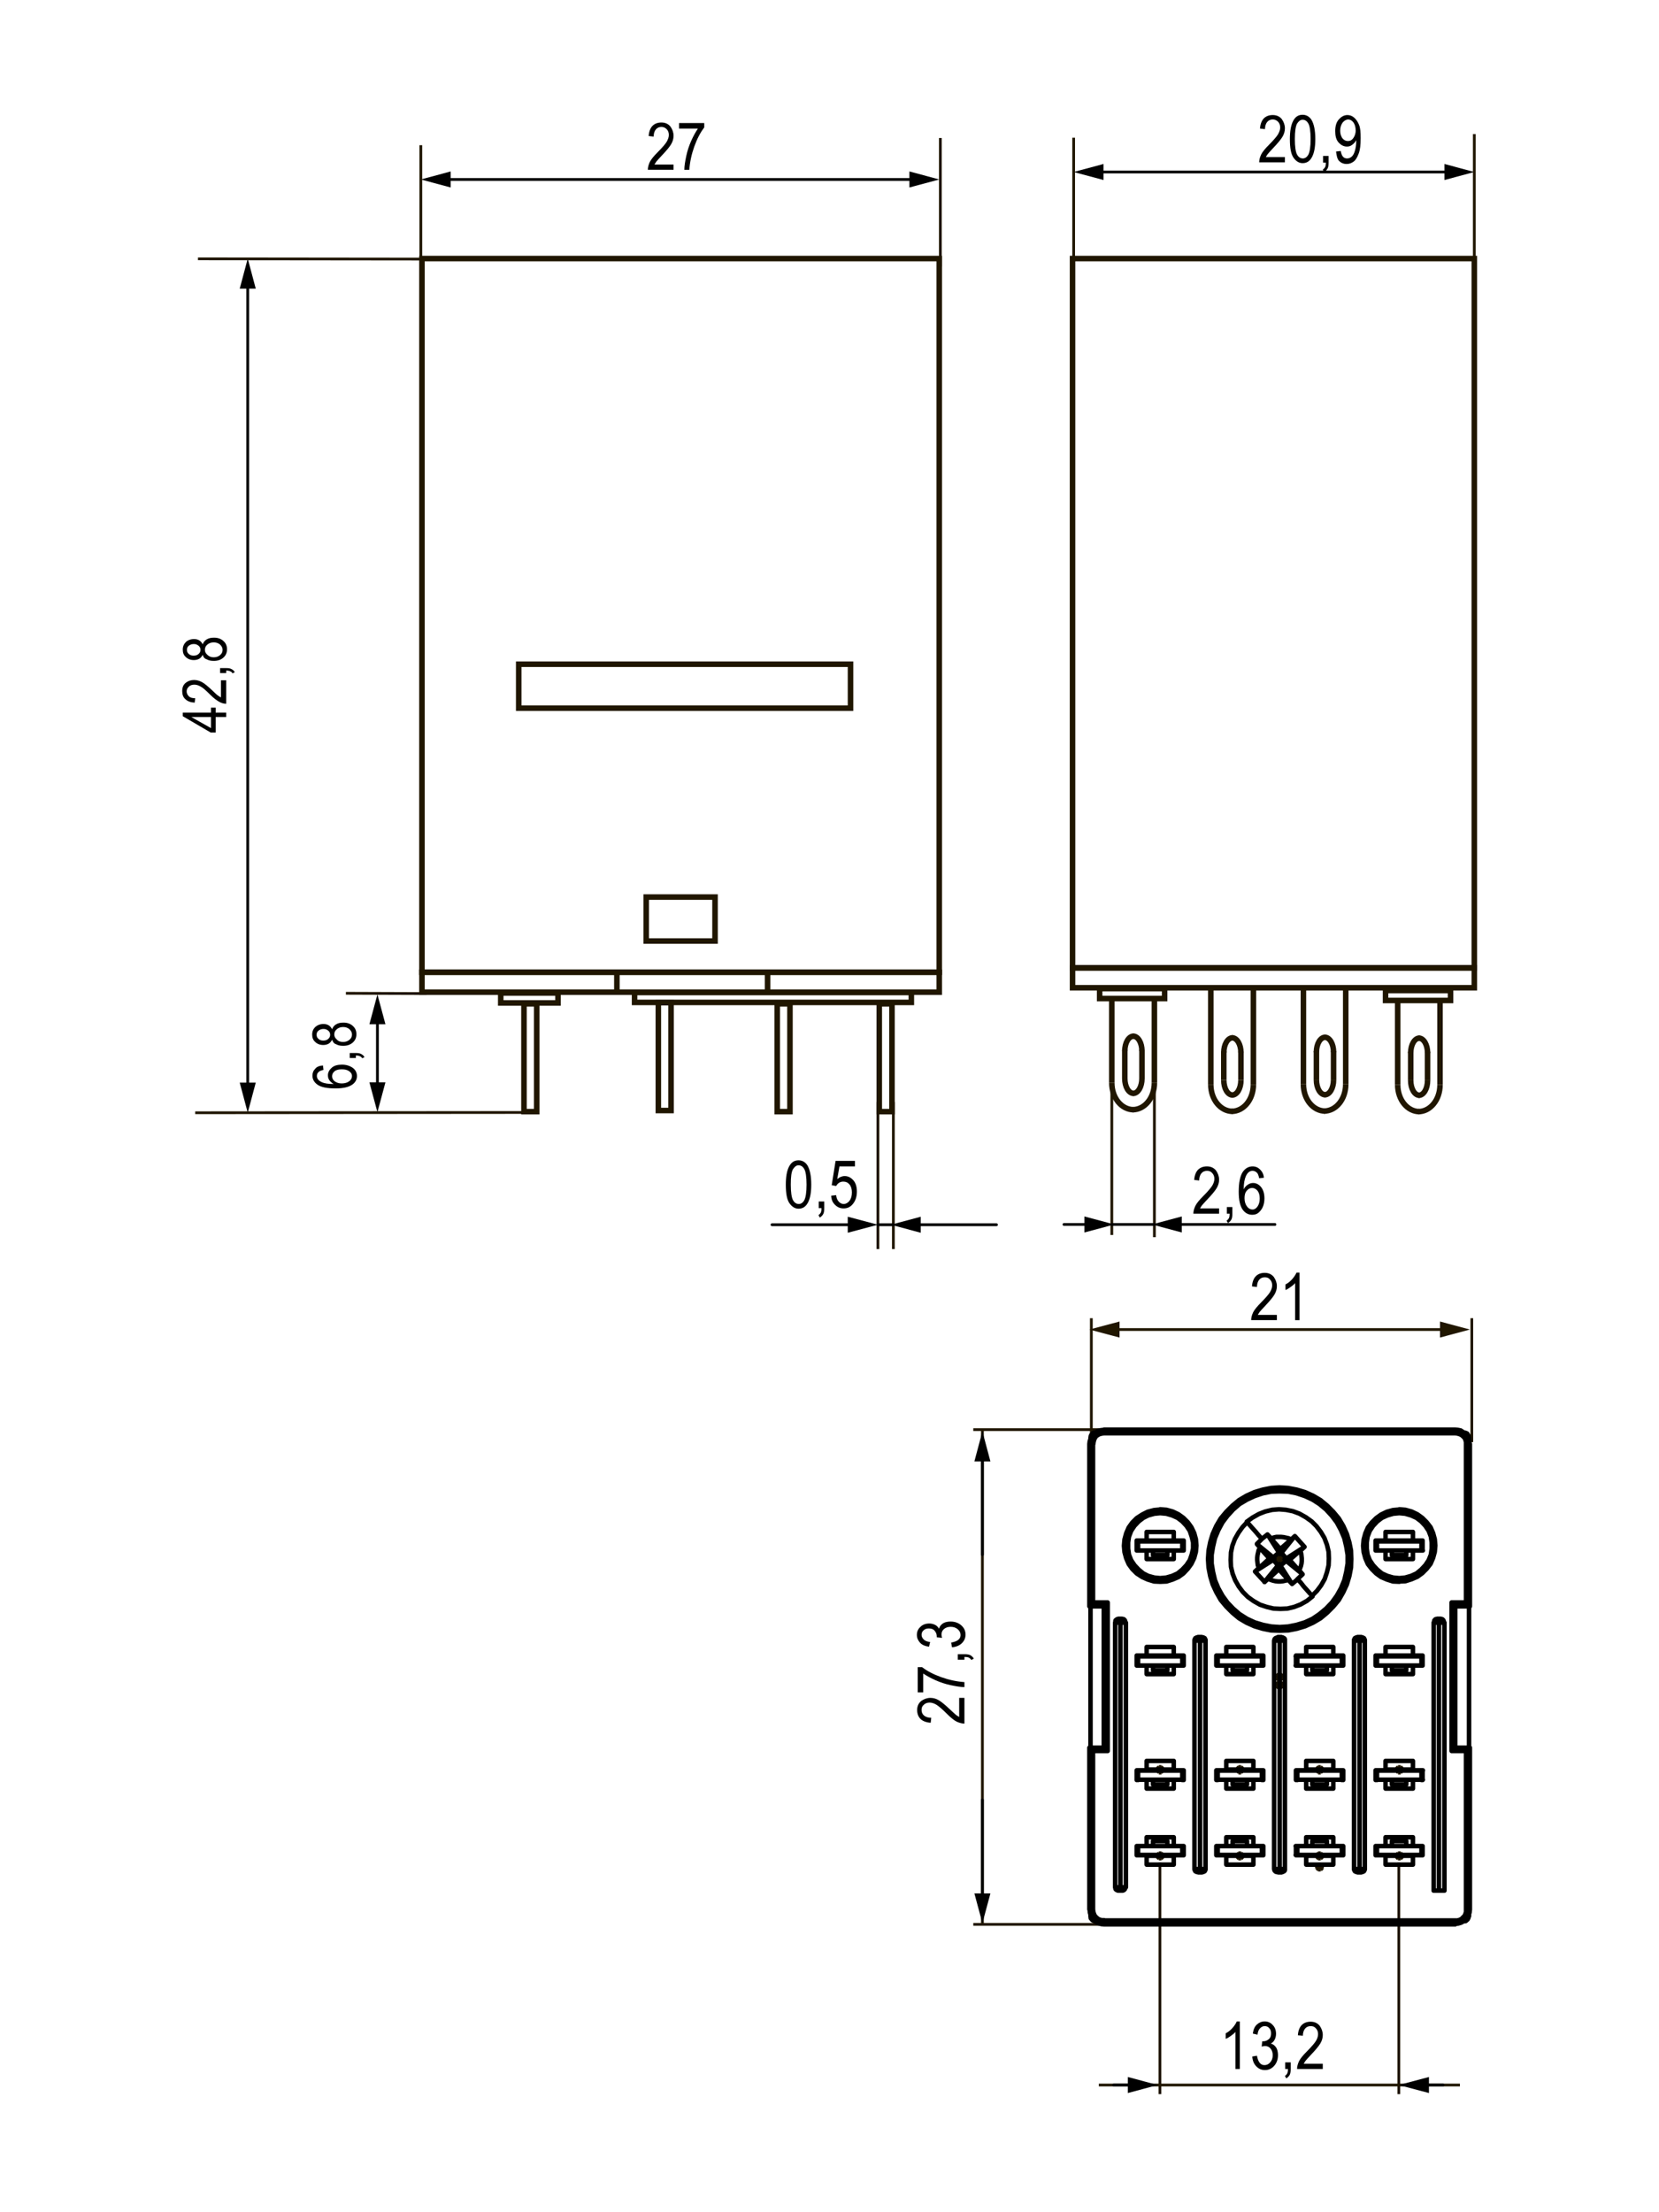 <?xml version="1.0" encoding="utf-8"?>
<!-- Generator: Adobe Illustrator 27.0.0, SVG Export Plug-In . SVG Version: 6.00 Build 0)  -->
<svg version="1.1" id="Слой_1" xmlns="http://www.w3.org/2000/svg" xmlns:xlink="http://www.w3.org/1999/xlink" x="0px" y="0px"
	 width="600px" height="800px" viewBox="0 0 600 800" enable-background="new 0 0 600 800" xml:space="preserve">
<g>
	<rect x="152.6" y="93.5" fill="none" stroke="#201600" stroke-width="2" stroke-miterlimit="10" width="187.1" height="258.1"/>
	<rect x="152.6" y="351.6" fill="none" stroke="#201600" stroke-width="2" stroke-miterlimit="10" width="187.1" height="7.2"/>
	<rect x="229.5" y="358.9" fill="none" stroke="#201600" stroke-width="2" stroke-miterlimit="10" width="100.1" height="3.6"/>
	<rect x="181.1" y="359.1" fill="none" stroke="#201600" stroke-width="2" stroke-miterlimit="10" width="20.7" height="3.6"/>
	<rect x="233.7" y="324.4" fill="none" stroke="#201600" stroke-width="2" stroke-miterlimit="10" width="24.9" height="15.9"/>
	<rect x="187.6" y="240.2" fill="none" stroke="#201600" stroke-width="2" stroke-miterlimit="10" width="120" height="15.9"/>
	<g>
		<g>
			<line fill="none" stroke="#000000" stroke-linecap="round" stroke-linejoin="round" x1="89.6" y1="393.5" x2="89.6" y2="102.4"/>
			<g>
				<polygon points="92.5,391.5 89.6,402.4 86.7,391.5 				"/>
			</g>
			<g>
				<polygon points="92.5,104.4 89.6,93.5 86.7,104.4 				"/>
			</g>
		</g>
	</g>
	<g>
		<g>
			
				<line fill="none" stroke="#000000" stroke-linecap="round" stroke-linejoin="round" x1="136.5" y1="393.4" x2="136.5" y2="368.4"/>
			<g>
				<polygon points="139.4,391.4 136.5,402.2 133.6,391.4 				"/>
			</g>
			<g>
				<polygon points="139.4,370.4 136.5,359.6 133.6,370.4 				"/>
			</g>
		</g>
	</g>
	<g>
		<path d="M81.8,259.3H78v5.6h-1.8L66.1,259v-1.3h10.2v-1.8H78v1.8h3.8V259.3z M76.3,259.3h-7.1l7.1,4V259.3z"/>
		<path d="M79.9,246h1.9v8.5c-0.8,0-1.6-0.2-2.5-0.7c-0.9-0.5-2-1.3-3.3-2.6c-1.5-1.5-2.6-2.5-3.4-2.9c-0.8-0.5-1.6-0.7-2.3-0.7
			c-0.8,0-1.5,0.2-2,0.7c-0.5,0.5-0.8,1-0.8,1.7c0,0.7,0.3,1.3,0.8,1.8c0.5,0.5,1.3,0.7,2.3,0.7l-0.2,1.6c-1.5-0.1-2.6-0.5-3.4-1.3
			c-0.8-0.7-1.1-1.7-1.1-2.9c0-1.3,0.4-2.3,1.3-3c0.9-0.7,1.9-1,3-1c1,0,2,0.3,2.9,0.8c0.9,0.5,2.1,1.5,3.7,3c1,0.9,1.6,1.6,2,1.8
			c0.4,0.3,0.7,0.5,1.1,0.7V246z"/>
		<path d="M81.8,243.4h-2.2v-1.8h2.2c0.9,0,1.5,0.1,2,0.4c0.5,0.3,0.9,0.6,1.1,1.1l-0.8,0.4c-0.2-0.3-0.4-0.6-0.8-0.7
			c-0.3-0.2-0.8-0.3-1.5-0.3V243.4z"/>
		<path d="M73.3,236.8c-0.3,0.6-0.7,1.1-1.2,1.4c-0.5,0.3-1.2,0.5-2,0.5c-1.2,0-2.2-0.4-2.9-1.1c-0.8-0.7-1.1-1.6-1.1-2.7
			c0-1.1,0.4-2,1.1-2.7s1.8-1.1,3-1.1c0.8,0,1.4,0.2,1.9,0.5c0.5,0.3,0.9,0.8,1.2,1.4c0.3-0.8,0.8-1.4,1.5-1.8
			c0.7-0.4,1.5-0.6,2.6-0.6c1.4,0,2.5,0.4,3.4,1.2c0.9,0.8,1.3,1.8,1.3,3c0,1.2-0.4,2.2-1.3,3c-0.9,0.8-2,1.2-3.5,1.2
			c-1.1,0-1.9-0.2-2.6-0.6C74,238.2,73.5,237.6,73.3,236.8z M70,237.1c0.8,0,1.4-0.2,1.8-0.6c0.5-0.4,0.7-0.9,0.7-1.5
			c0-0.6-0.2-1.1-0.7-1.5s-1-0.6-1.7-0.6c-0.7,0-1.3,0.2-1.8,0.6c-0.5,0.4-0.7,0.9-0.7,1.5s0.2,1.1,0.7,1.5
			C68.7,236.9,69.3,237.1,70,237.1z M77.3,237.7c1,0,1.7-0.3,2.3-0.8c0.6-0.5,0.9-1.1,0.9-1.9c0-0.7-0.3-1.3-0.9-1.9
			c-0.6-0.5-1.3-0.8-2.3-0.8c-1,0-1.7,0.3-2.3,0.8s-0.9,1.1-0.9,1.9c0,0.7,0.3,1.3,0.9,1.8C75.6,237.4,76.3,237.7,77.3,237.7z"/>
	</g>
	<g>
		<path d="M116.8,385.3l0.2,1.6c-0.8,0.2-1.4,0.4-1.7,0.7c-0.5,0.4-0.7,0.9-0.7,1.5c0,0.9,0.6,1.7,1.7,2.2c1,0.5,2.4,0.7,4.4,0.7
			c-0.7-0.4-1.2-0.8-1.6-1.4s-0.5-1.1-0.5-1.8c0-1,0.5-1.9,1.4-2.7c0.9-0.8,2.2-1.1,3.7-1.1c1.1,0,2,0.2,2.9,0.6
			c0.9,0.4,1.5,0.9,1.9,1.5s0.6,1.3,0.6,2c0,1.3-0.6,2.4-1.8,3.2c-1.2,0.8-3.1,1.3-5.9,1.3c-3,0-5.2-0.4-6.5-1.3
			c-1.3-0.9-1.9-2-1.9-3.3c0-1,0.3-1.8,1-2.5C114.5,385.8,115.5,385.4,116.8,385.3z M123.6,391.8c1.1,0,2.1-0.3,2.7-0.8
			c0.7-0.5,1-1.2,1-1.9c0-0.6-0.3-1.2-1-1.7c-0.7-0.5-1.5-0.7-2.7-0.7c-1.1,0-2,0.2-2.6,0.7c-0.6,0.5-0.9,1.1-0.9,1.8
			c0,0.7,0.3,1.3,0.9,1.8C121.7,391.5,122.5,391.8,123.6,391.8z"/>
		<path d="M128.7,382.6h-2.2v-1.8h2.2c0.9,0,1.5,0.1,2,0.4s0.9,0.6,1.1,1.1l-0.8,0.4c-0.2-0.3-0.4-0.6-0.8-0.7
			c-0.3-0.2-0.8-0.3-1.5-0.3V382.6z"/>
		<path d="M120.1,376c-0.3,0.6-0.7,1.1-1.2,1.4c-0.5,0.3-1.2,0.5-2,0.5c-1.2,0-2.2-0.4-2.9-1.1c-0.8-0.7-1.1-1.6-1.1-2.7
			c0-1.1,0.4-2,1.1-2.7c0.8-0.7,1.8-1.1,3-1.1c0.8,0,1.4,0.2,1.9,0.5c0.5,0.3,0.9,0.8,1.2,1.4c0.3-0.8,0.8-1.4,1.5-1.8
			c0.7-0.4,1.5-0.6,2.6-0.6c1.4,0,2.5,0.4,3.4,1.2c0.9,0.8,1.3,1.8,1.3,3c0,1.2-0.4,2.2-1.3,3c-0.9,0.8-2,1.2-3.5,1.2
			c-1.1,0-1.9-0.2-2.6-0.6C120.8,377.4,120.4,376.8,120.1,376z M116.9,376.3c0.8,0,1.4-0.2,1.8-0.6c0.5-0.4,0.7-0.9,0.7-1.5
			c0-0.6-0.2-1.1-0.7-1.5s-1-0.6-1.7-0.6c-0.7,0-1.3,0.2-1.8,0.6c-0.5,0.4-0.7,0.9-0.7,1.5c0,0.6,0.2,1.1,0.7,1.5
			C115.6,376.1,116.2,376.3,116.9,376.3z M124.1,376.8c1,0,1.7-0.3,2.3-0.8c0.6-0.5,0.9-1.1,0.9-1.9c0-0.7-0.3-1.3-0.9-1.9
			c-0.6-0.5-1.3-0.8-2.3-0.8c-1,0-1.7,0.3-2.3,0.8c-0.6,0.5-0.9,1.1-0.9,1.9c0,0.7,0.3,1.3,0.9,1.8
			C122.4,376.6,123.2,376.8,124.1,376.8z"/>
	</g>
	<line fill="none" stroke="#201600" stroke-miterlimit="10" x1="192.8" y1="402.3" x2="70.6" y2="402.4"/>
	<line fill="none" stroke="#201600" stroke-miterlimit="10" x1="163.5" y1="93.7" x2="71.6" y2="93.6"/>
	<line fill="none" stroke="#201600" stroke-miterlimit="10" x1="154.3" y1="359.3" x2="125.1" y2="359.2"/>
	<g>
		<g>
			<line fill="none" stroke="#000000" stroke-linecap="round" stroke-linejoin="round" x1="161.1" y1="64.9" x2="330.9" y2="64.9"/>
			<g>
				<polygon points="163,67.8 152.2,64.9 163,62 				"/>
			</g>
			<g>
				<polygon points="328.9,67.8 339.7,64.9 328.9,62 				"/>
			</g>
		</g>
	</g>
	<g>
		<g>
			
				<line fill="none" stroke="#000000" stroke-linecap="round" stroke-linejoin="round" x1="279.2" y1="442.9" x2="308.6" y2="442.9"/>
			<g>
				<polygon points="306.6,445.8 317.5,442.9 306.6,440 				"/>
			</g>
		</g>
	</g>
	<g>
		<g>
			
				<line fill="none" stroke="#000000" stroke-linecap="round" stroke-linejoin="round" x1="360.4" y1="442.9" x2="331.1" y2="442.9"/>
			<g>
				<polygon points="333,440 322.2,442.9 333,445.8 				"/>
			</g>
		</g>
	</g>
	<g>
		<path d="M243.6,59.4v2h-9.3c0-0.8,0.2-1.7,0.7-2.8c0.5-1,1.5-2.2,2.9-3.6c1.6-1.6,2.7-2.9,3.2-3.7c0.5-0.9,0.8-1.7,0.8-2.5
			c0-0.9-0.3-1.6-0.8-2.1s-1.1-0.8-1.9-0.8c-0.8,0-1.5,0.3-2,0.9c-0.5,0.6-0.8,1.5-0.8,2.6l-1.8-0.2c0.1-1.6,0.6-2.9,1.4-3.7
			s1.9-1.2,3.2-1.2c1.4,0,2.5,0.5,3.3,1.5c0.7,1,1.1,2.1,1.1,3.3c0,1.1-0.3,2.1-0.9,3.1s-1.7,2.3-3.3,4c-1,1.1-1.7,1.8-2,2.2
			c-0.3,0.4-0.5,0.8-0.7,1.1H243.6z"/>
		<path d="M245.6,46.5v-2h9.1v1.6c-1.4,1.8-2.6,4.1-3.6,6.9s-1.6,5.6-1.8,8.4h-1.8c0-1.4,0.3-3.1,0.7-5c0.4-1.9,1-3.7,1.8-5.5
			s1.6-3.2,2.4-4.4H245.6z"/>
	</g>
	<g>
		<path d="M284.2,428.4c0-2.9,0.4-5.1,1.2-6.6s1.9-2.2,3.4-2.2c1.3,0,2.4,0.6,3.2,1.8c0.9,1.5,1.4,3.8,1.4,7c0,2.9-0.4,5-1.2,6.5
			s-1.9,2.2-3.4,2.2c-1.3,0-2.4-0.7-3.3-2S284.2,431.6,284.2,428.4z M286,428.4c0,2.8,0.3,4.7,0.8,5.6s1.2,1.4,2.1,1.4
			c0.8,0,1.5-0.5,2-1.4c0.5-1,0.8-2.8,0.8-5.6c0-2.8-0.3-4.7-0.8-5.6c-0.5-0.9-1.2-1.4-2.1-1.4c-0.8,0-1.4,0.5-2,1.4
			C286.2,423.8,286,425.7,286,428.4z"/>
		<path d="M296.1,436.9v-2.4h2v2.4c0,0.9-0.1,1.7-0.4,2.2s-0.7,0.9-1.2,1.2l-0.5-0.9c0.4-0.2,0.6-0.5,0.8-0.8s0.3-0.9,0.3-1.7H296.1
			z"/>
		<path d="M300.6,432.4l1.8-0.2c0.1,1.1,0.5,1.9,1,2.4s1.1,0.8,1.7,0.8c0.8,0,1.5-0.4,2.1-1.1c0.6-0.8,0.9-1.8,0.9-3.1
			c0-1.2-0.3-2.2-0.9-2.9c-0.6-0.7-1.3-1-2.2-1c-0.5,0-1,0.1-1.5,0.4s-0.8,0.7-1.1,1.2l-1.6-0.3l1.4-8.8h7v2h-5.6l-0.8,4.6
			c0.8-0.7,1.7-1.1,2.7-1.1c1.2,0,2.2,0.5,3.1,1.5c0.9,1,1.3,2.4,1.3,4.1c0,1.7-0.4,3.1-1.3,4.3s-2,1.8-3.5,1.8
			c-1.2,0-2.2-0.4-3.1-1.3S300.7,433.9,300.6,432.4z"/>
	</g>
	<line fill="none" stroke="#201600" stroke-miterlimit="10" x1="152.2" y1="52.5" x2="152.2" y2="99"/>
	<line fill="none" stroke="#201600" stroke-miterlimit="10" x1="317.5" y1="398.5" x2="317.5" y2="451.7"/>
	<line fill="none" stroke="#201600" stroke-miterlimit="10" x1="323.1" y1="398.5" x2="323.1" y2="451.7"/>
	<line fill="none" stroke="#201600" stroke-miterlimit="10" x1="340.1" y1="49.9" x2="340.1" y2="96.4"/>
	<g>
		<g>
			<line fill="none" stroke="#000000" stroke-linecap="round" stroke-linejoin="round" x1="397.2" y1="62.2" x2="524.4" y2="62.2"/>
			<g>
				<polygon points="399.1,65.1 388.3,62.2 399.1,59.3 				"/>
			</g>
			<g>
				<polygon points="522.4,65.1 533.2,62.2 522.4,59.3 				"/>
			</g>
		</g>
	</g>
	<g>
		<path d="M464.7,56.7v2h-9.3c0-0.8,0.2-1.7,0.7-2.8c0.5-1,1.5-2.2,2.9-3.6c1.6-1.6,2.7-2.9,3.2-3.7c0.5-0.9,0.8-1.7,0.8-2.5
			c0-0.9-0.3-1.6-0.8-2.1s-1.1-0.8-1.9-0.8c-0.8,0-1.5,0.3-2,0.9c-0.5,0.6-0.8,1.5-0.8,2.6l-1.8-0.2c0.1-1.6,0.6-2.9,1.4-3.7
			s1.9-1.2,3.2-1.2c1.4,0,2.5,0.5,3.3,1.5c0.7,1,1.1,2.1,1.1,3.3c0,1.1-0.3,2.1-0.9,3.1s-1.7,2.3-3.3,4c-1,1.1-1.7,1.8-2,2.2
			c-0.3,0.4-0.5,0.8-0.7,1.1H464.7z"/>
		<path d="M466.5,50.3c0-2.9,0.4-5.1,1.2-6.6s1.9-2.2,3.4-2.2c1.3,0,2.4,0.6,3.2,1.8c0.9,1.5,1.4,3.8,1.4,7c0,2.9-0.4,5-1.2,6.5
			s-1.9,2.2-3.4,2.2c-1.3,0-2.4-0.7-3.3-2S466.5,53.5,466.5,50.3z M468.3,50.3c0,2.8,0.3,4.7,0.8,5.6c0.5,0.9,1.2,1.4,2.1,1.4
			c0.8,0,1.5-0.5,2-1.4c0.5-1,0.8-2.8,0.8-5.6c0-2.8-0.3-4.7-0.8-5.6c-0.5-0.9-1.2-1.4-2.1-1.4c-0.8,0-1.4,0.5-2,1.4
			C468.6,45.6,468.3,47.5,468.3,50.3z"/>
		<path d="M478.5,58.8v-2.4h2v2.4c0,0.9-0.1,1.7-0.4,2.2s-0.7,0.9-1.2,1.2l-0.5-0.9c0.4-0.2,0.6-0.5,0.8-0.8s0.3-0.9,0.3-1.7H478.5z
			"/>
		<path d="M483.2,54.8l1.7-0.2c0.3,1.8,1,2.7,2.3,2.7c0.6,0,1.1-0.2,1.6-0.6s0.9-1.1,1.2-2.1s0.5-2.2,0.5-3.5v-0.4
			c-0.4,0.7-0.8,1.2-1.5,1.7s-1.2,0.6-1.9,0.6c-1.1,0-2.1-0.5-3-1.5s-1.2-2.4-1.2-4.1c0-1.8,0.4-3.2,1.3-4.2s1.9-1.6,3.1-1.6
			c0.9,0,1.7,0.3,2.4,0.9s1.3,1.4,1.8,2.6s0.6,2.7,0.6,4.9c0,2.4-0.2,4.2-0.7,5.5s-1,2.3-1.8,2.9s-1.6,0.9-2.6,0.9
			c-1.1,0-2-0.4-2.7-1.1S483.4,56.2,483.2,54.8z M490.3,47.2c0-1.2-0.3-2.2-0.8-2.9c-0.5-0.7-1.2-1.1-1.9-1.1c-0.7,0-1.4,0.4-2,1.1
			c-0.6,0.8-0.9,1.8-0.9,3c0,1.1,0.3,2,0.8,2.7c0.6,0.7,1.2,1,2,1c0.8,0,1.4-0.3,1.9-1S490.3,48.4,490.3,47.2z"/>
	</g>
	<line fill="none" stroke="#201600" stroke-miterlimit="10" x1="388.3" y1="49.8" x2="388.3" y2="96.3"/>
	<line fill="none" stroke="#201600" stroke-miterlimit="10" x1="533.2" y1="48.5" x2="533.2" y2="95"/>
	<rect x="318" y="363" fill="none" stroke="#201600" stroke-width="2" stroke-miterlimit="10" width="4.6" height="39"/>
	<rect x="238.1" y="362.6" fill="none" stroke="#201600" stroke-width="2" stroke-miterlimit="10" width="4.6" height="39"/>
	<rect x="189.5" y="363" fill="none" stroke="#201600" stroke-width="2" stroke-miterlimit="10" width="4.6" height="39"/>
	<rect x="281.1" y="363" fill="none" stroke="#201600" stroke-width="2" stroke-miterlimit="10" width="4.6" height="39"/>
	
		<line fill="none" stroke="#000000" stroke-linecap="round" stroke-linejoin="round" stroke-miterlimit="10" x1="317.5" y1="442.9" x2="323.1" y2="442.9"/>
	<g>
		<g>
			
				<line fill="none" stroke="#000000" stroke-linecap="round" stroke-linejoin="round" x1="384.8" y1="442.8" x2="394.2" y2="442.8"/>
			<g>
				<polygon points="392.2,445.7 403,442.8 392.2,439.9 				"/>
			</g>
		</g>
	</g>
	<g>
		<g>
			
				<line fill="none" stroke="#000000" stroke-linecap="round" stroke-linejoin="round" x1="461.1" y1="442.8" x2="425.4" y2="442.8"/>
			<g>
				<polygon points="427.4,439.9 416.6,442.8 427.4,445.7 				"/>
			</g>
		</g>
	</g>
	<g>
		<path d="M440.9,436.9v2h-9.3c0-0.8,0.2-1.7,0.7-2.8c0.5-1,1.5-2.2,2.9-3.6c1.6-1.6,2.7-2.9,3.2-3.7s0.8-1.7,0.8-2.5
			c0-0.9-0.3-1.6-0.8-2.1c-0.5-0.6-1.1-0.8-1.9-0.8c-0.8,0-1.5,0.3-2,0.9s-0.8,1.5-0.8,2.6l-1.8-0.2c0.1-1.6,0.6-2.9,1.4-3.7
			s1.9-1.2,3.2-1.2c1.4,0,2.5,0.5,3.3,1.5c0.7,1,1.1,2.1,1.1,3.3c0,1.1-0.3,2.1-0.9,3.1c-0.6,1-1.7,2.3-3.3,4c-1,1.1-1.7,1.8-2,2.2
			s-0.5,0.8-0.7,1.1H440.9z"/>
		<path d="M443.7,438.9v-2.4h2v2.4c0,0.9-0.1,1.7-0.4,2.2s-0.7,0.9-1.2,1.2l-0.5-0.9c0.4-0.2,0.6-0.5,0.8-0.8s0.3-0.9,0.3-1.7H443.7
			z"/>
		<path d="M457.1,425.9l-1.7,0.2c-0.2-0.9-0.4-1.5-0.7-1.9c-0.5-0.5-1-0.8-1.7-0.8c-1,0-1.8,0.6-2.4,1.9c-0.5,1.1-0.8,2.7-0.8,4.8
			c0.4-0.8,0.9-1.3,1.5-1.7s1.2-0.6,1.9-0.6c1.1,0,2.1,0.5,2.9,1.5s1.2,2.4,1.2,4.1c0,1.1-0.2,2.2-0.6,3.1s-1,1.6-1.6,2.1
			s-1.4,0.7-2.2,0.7c-1.4,0-2.6-0.6-3.5-1.9s-1.4-3.4-1.4-6.4c0-3.3,0.5-5.7,1.4-7.1s2.2-2.1,3.6-2.1c1.1,0,2,0.4,2.7,1.1
			S457,424.5,457.1,425.9z M450.1,433.3c0,1.2,0.3,2.2,0.9,3s1.3,1.1,2,1.1c0.7,0,1.3-0.4,1.8-1.1s0.8-1.7,0.8-2.9
			c0-1.2-0.3-2.2-0.8-2.8s-1.2-1-1.9-1c-0.8,0-1.4,0.3-2,1S450.1,432.2,450.1,433.3z"/>
	</g>
	<line fill="none" stroke="#201600" stroke-miterlimit="10" x1="402.1" y1="393.5" x2="402.1" y2="446.6"/>
	<line fill="none" stroke="#201600" stroke-miterlimit="10" x1="417.5" y1="391.6" x2="417.5" y2="447.4"/>
	
		<line fill="none" stroke="#000000" stroke-linecap="round" stroke-linejoin="round" stroke-miterlimit="10" x1="402.1" y1="442.8" x2="417.5" y2="442.8"/>
	<line fill="none" stroke="#201600" stroke-width="2" stroke-miterlimit="10" x1="223.1" y1="352.1" x2="223.1" y2="358.4"/>
	<line fill="none" stroke="#201600" stroke-width="2" stroke-miterlimit="10" x1="277.6" y1="352.1" x2="277.6" y2="358.4"/>
	<g>
		<rect x="387.9" y="93.5" fill="none" stroke="#201600" stroke-width="2" stroke-miterlimit="10" width="145.3" height="256.5"/>
		<rect x="387.9" y="350" fill="none" stroke="#201600" stroke-width="2" stroke-miterlimit="10" width="145.3" height="7.2"/>
		<g>
			<rect x="397.7" y="357.5" fill="none" stroke="#201600" stroke-width="2" stroke-miterlimit="10" width="23.5" height="3.6"/>
			<g>
				<g>
					<line fill="none" stroke="#201600" stroke-width="2" stroke-miterlimit="10" x1="417.5" y1="361.3" x2="417.5" y2="391.6"/>
					<line fill="none" stroke="#201600" stroke-width="2" stroke-miterlimit="10" x1="402.1" y1="361.3" x2="402.1" y2="391.6"/>
					<g>
						<path fill="none" stroke="#201600" stroke-width="2" stroke-miterlimit="10" d="M402.1,391.6c0,5.4,3.5,9.7,7.9,9.7"/>
						<path fill="none" stroke="#201600" stroke-width="2" stroke-miterlimit="10" d="M417.5,391.6c0,5.4-3.5,9.7-7.9,9.7"/>
					</g>
				</g>
				<g>
					<line fill="none" stroke="#201600" stroke-width="2" stroke-miterlimit="10" x1="413" y1="379.6" x2="413" y2="390"/>
					<line fill="none" stroke="#201600" stroke-width="2" stroke-miterlimit="10" x1="406.8" y1="379.6" x2="406.8" y2="390"/>
					<g>
						<path fill="none" stroke="#201600" stroke-width="2" stroke-miterlimit="10" d="M406.8,390c0,3,1.4,5.4,3.2,5.4"/>
						<path fill="none" stroke="#201600" stroke-width="2" stroke-miterlimit="10" d="M413,390c0,3-1.4,5.4-3.2,5.4"/>
					</g>
					<g>
						<path fill="none" stroke="#201600" stroke-width="2" stroke-miterlimit="10" d="M406.8,380.1c0-3,1.4-5.4,3.2-5.4"/>
						<path fill="none" stroke="#201600" stroke-width="2" stroke-miterlimit="10" d="M413,380.1c0-3-1.4-5.4-3.2-5.4"/>
					</g>
				</g>
			</g>
		</g>
		<g>
			<rect x="501.1" y="358.2" fill="none" stroke="#201600" stroke-width="2" stroke-miterlimit="10" width="23.5" height="3.6"/>
			<g>
				<g>
					<line fill="none" stroke="#201600" stroke-width="2" stroke-miterlimit="10" x1="520.8" y1="362" x2="520.8" y2="392.3"/>
					<line fill="none" stroke="#201600" stroke-width="2" stroke-miterlimit="10" x1="505.5" y1="362" x2="505.5" y2="392.3"/>
					<g>
						<path fill="none" stroke="#201600" stroke-width="2" stroke-miterlimit="10" d="M505.5,392.3c0,5.4,3.5,9.7,7.9,9.7"/>
						<path fill="none" stroke="#201600" stroke-width="2" stroke-miterlimit="10" d="M520.8,392.3c0,5.4-3.5,9.7-7.9,9.7"/>
					</g>
				</g>
				<g>
					<line fill="none" stroke="#201600" stroke-width="2" stroke-miterlimit="10" x1="516.3" y1="380.3" x2="516.3" y2="390.7"/>
					<line fill="none" stroke="#201600" stroke-width="2" stroke-miterlimit="10" x1="510.2" y1="380.3" x2="510.2" y2="390.7"/>
					<g>
						<path fill="none" stroke="#201600" stroke-width="2" stroke-miterlimit="10" d="M510.2,390.7c0,3,1.4,5.4,3.2,5.4"/>
						<path fill="none" stroke="#201600" stroke-width="2" stroke-miterlimit="10" d="M516.3,390.7c0,3-1.4,5.4-3.2,5.4"/>
					</g>
					<g>
						<path fill="none" stroke="#201600" stroke-width="2" stroke-miterlimit="10" d="M510.2,380.8c0-3,1.4-5.4,3.2-5.4"/>
						<path fill="none" stroke="#201600" stroke-width="2" stroke-miterlimit="10" d="M516.3,380.8c0-3-1.4-5.4-3.2-5.4"/>
					</g>
				</g>
			</g>
		</g>
		<g>
			<line fill="none" stroke="#201600" stroke-width="2" stroke-miterlimit="10" x1="453.3" y1="357.6" x2="453.3" y2="392.2"/>
			<line fill="none" stroke="#201600" stroke-width="2" stroke-miterlimit="10" x1="437.9" y1="357.3" x2="437.9" y2="392.2"/>
			<g>
				<path fill="none" stroke="#201600" stroke-width="2" stroke-miterlimit="10" d="M437.9,392.2c0,5.4,3.5,9.7,7.9,9.7"/>
				<path fill="none" stroke="#201600" stroke-width="2" stroke-miterlimit="10" d="M453.3,392.2c0,5.4-3.5,9.7-7.9,9.7"/>
			</g>
			<g>
				<line fill="none" stroke="#201600" stroke-width="2" stroke-miterlimit="10" x1="448.8" y1="380.2" x2="448.8" y2="390.6"/>
				<line fill="none" stroke="#201600" stroke-width="2" stroke-miterlimit="10" x1="442.6" y1="380.2" x2="442.6" y2="390.6"/>
				<g>
					<path fill="none" stroke="#201600" stroke-width="2" stroke-miterlimit="10" d="M442.6,390.6c0,3,1.4,5.4,3.2,5.4"/>
					<path fill="none" stroke="#201600" stroke-width="2" stroke-miterlimit="10" d="M448.8,390.6c0,3-1.4,5.4-3.2,5.4"/>
				</g>
				<g>
					<path fill="none" stroke="#201600" stroke-width="2" stroke-miterlimit="10" d="M442.6,380.7c0-3,1.4-5.4,3.2-5.4"/>
					<path fill="none" stroke="#201600" stroke-width="2" stroke-miterlimit="10" d="M448.8,380.7c0-3-1.4-5.4-3.2-5.4"/>
				</g>
			</g>
		</g>
		<g>
			<line fill="none" stroke="#201600" stroke-width="2" stroke-miterlimit="10" x1="486.7" y1="357.5" x2="486.7" y2="392.1"/>
			<line fill="none" stroke="#201600" stroke-width="2" stroke-miterlimit="10" x1="471.4" y1="357.2" x2="471.4" y2="392.1"/>
			<g>
				<path fill="none" stroke="#201600" stroke-width="2" stroke-miterlimit="10" d="M471.4,392.1c0,5.4,3.5,9.7,7.9,9.7"/>
				<path fill="none" stroke="#201600" stroke-width="2" stroke-miterlimit="10" d="M486.7,392.1c0,5.4-3.5,9.7-7.9,9.7"/>
			</g>
			<g>
				<line fill="none" stroke="#201600" stroke-width="2" stroke-miterlimit="10" x1="482.3" y1="380.1" x2="482.3" y2="390.5"/>
				<line fill="none" stroke="#201600" stroke-width="2" stroke-miterlimit="10" x1="476.1" y1="380.1" x2="476.1" y2="390.5"/>
				<g>
					<path fill="none" stroke="#201600" stroke-width="2" stroke-miterlimit="10" d="M476.1,390.5c0,3,1.4,5.4,3.2,5.4"/>
					<path fill="none" stroke="#201600" stroke-width="2" stroke-miterlimit="10" d="M482.3,390.5c0,3-1.4,5.4-3.2,5.4"/>
				</g>
				<g>
					<path fill="none" stroke="#201600" stroke-width="2" stroke-miterlimit="10" d="M476.1,380.5c0-3,1.4-5.4,3.2-5.4"/>
					<path fill="none" stroke="#201600" stroke-width="2" stroke-miterlimit="10" d="M482.3,380.5c0-3-1.4-5.4-3.2-5.4"/>
				</g>
			</g>
		</g>
	</g>
</g>
<line fill="none" stroke="#201600" stroke-miterlimit="10" x1="464.4" y1="609.3" x2="461.2" y2="609.3"/>
<line fill="none" stroke="#201600" stroke-miterlimit="10" x1="462.8" y1="610.9" x2="462.8" y2="607.7"/>
<line fill="none" stroke="#201600" stroke-miterlimit="10" x1="461.6" y1="610.5" x2="463.9" y2="608.2"/>
<line fill="none" stroke="#201600" stroke-miterlimit="10" x1="461.6" y1="608.2" x2="463.9" y2="610.5"/>
<line fill="none" stroke="#201600" stroke-miterlimit="10" x1="464.5" y1="606.4" x2="461.2" y2="606.4"/>
<line fill="none" stroke="#201600" stroke-miterlimit="10" x1="462.8" y1="608.1" x2="462.8" y2="604.8"/>
<line fill="none" stroke="#201600" stroke-miterlimit="10" x1="461.6" y1="607.6" x2="463.9" y2="605.3"/>
<line fill="none" stroke="#201600" stroke-miterlimit="10" x1="461.6" y1="605.3" x2="463.9" y2="607.6"/>
<line fill="none" stroke="#201600" stroke-miterlimit="10" x1="478.8" y1="675.2" x2="475.6" y2="675.2"/>
<line fill="none" stroke="#201600" stroke-miterlimit="10" x1="477.2" y1="676.8" x2="477.2" y2="673.6"/>
<line fill="none" stroke="#201600" stroke-miterlimit="10" x1="476.1" y1="676.3" x2="478.4" y2="674"/>
<line fill="none" stroke="#201600" stroke-miterlimit="10" x1="476.1" y1="674" x2="478.4" y2="676.3"/>
<line fill="none" stroke="#201600" stroke-miterlimit="10" x1="421.2" y1="639.9" x2="417.9" y2="639.9"/>
<line fill="none" stroke="#201600" stroke-miterlimit="10" x1="419.6" y1="641.7" x2="419.6" y2="638.3"/>
<line fill="none" stroke="#201600" stroke-miterlimit="10" x1="418.4" y1="641.1" x2="420.7" y2="638.8"/>
<line fill="none" stroke="#201600" stroke-miterlimit="10" x1="418.4" y1="638.8" x2="420.7" y2="641.1"/>
<line fill="none" stroke="#201600" stroke-miterlimit="10" x1="450.1" y1="671.1" x2="446.8" y2="671.1"/>
<line fill="none" stroke="#201600" stroke-miterlimit="10" x1="448.4" y1="672.8" x2="448.4" y2="669.5"/>
<line fill="none" stroke="#201600" stroke-miterlimit="10" x1="447.3" y1="672.3" x2="449.6" y2="670"/>
<line fill="none" stroke="#201600" stroke-miterlimit="10" x1="447.3" y1="670" x2="449.6" y2="672.3"/>
<line fill="none" stroke="#201600" stroke-miterlimit="10" x1="478.8" y1="671.1" x2="475.6" y2="671.1"/>
<line fill="none" stroke="#201600" stroke-miterlimit="10" x1="477.2" y1="672.8" x2="477.2" y2="669.5"/>
<line fill="none" stroke="#201600" stroke-miterlimit="10" x1="476.1" y1="672.3" x2="478.4" y2="670"/>
<line fill="none" stroke="#201600" stroke-miterlimit="10" x1="476.1" y1="670" x2="478.4" y2="672.3"/>
<line fill="none" stroke="#201600" stroke-miterlimit="10" x1="421.2" y1="671.1" x2="417.9" y2="671.1"/>
<line fill="none" stroke="#201600" stroke-miterlimit="10" x1="419.6" y1="672.8" x2="419.6" y2="669.5"/>
<line fill="none" stroke="#201600" stroke-miterlimit="10" x1="418.4" y1="672.3" x2="420.7" y2="670"/>
<line fill="none" stroke="#201600" stroke-miterlimit="10" x1="418.4" y1="670" x2="420.7" y2="672.3"/>
<line fill="none" stroke="#201600" stroke-miterlimit="10" x1="464.5" y1="563.8" x2="461.2" y2="563.8"/>
<line fill="none" stroke="#201600" stroke-miterlimit="10" x1="462.8" y1="565.5" x2="462.8" y2="562.2"/>
<line fill="none" stroke="#201600" stroke-miterlimit="10" x1="461.6" y1="565" x2="463.9" y2="562.6"/>
<line fill="none" stroke="#201600" stroke-miterlimit="10" x1="461.6" y1="562.6" x2="463.9" y2="565"/>
<line fill="none" stroke="#201600" stroke-miterlimit="10" x1="450.1" y1="639.9" x2="446.8" y2="639.9"/>
<line fill="none" stroke="#201600" stroke-miterlimit="10" x1="448.4" y1="641.7" x2="448.4" y2="638.3"/>
<line fill="none" stroke="#201600" stroke-miterlimit="10" x1="447.3" y1="641.1" x2="449.6" y2="638.8"/>
<line fill="none" stroke="#201600" stroke-miterlimit="10" x1="447.3" y1="638.8" x2="449.6" y2="641.1"/>
<line fill="none" stroke="#201600" stroke-miterlimit="10" x1="507.7" y1="639.9" x2="504.4" y2="639.9"/>
<line fill="none" stroke="#201600" stroke-miterlimit="10" x1="506.1" y1="641.7" x2="506.1" y2="638.3"/>
<line fill="none" stroke="#201600" stroke-miterlimit="10" x1="504.9" y1="641.1" x2="507.3" y2="638.8"/>
<line fill="none" stroke="#201600" stroke-miterlimit="10" x1="504.9" y1="638.8" x2="507.3" y2="641.1"/>
<line fill="none" stroke="#201600" stroke-miterlimit="10" x1="507.7" y1="671.1" x2="504.4" y2="671.1"/>
<line fill="none" stroke="#201600" stroke-miterlimit="10" x1="506.1" y1="672.8" x2="506.1" y2="669.5"/>
<line fill="none" stroke="#201600" stroke-miterlimit="10" x1="504.9" y1="672.3" x2="507.3" y2="670"/>
<line fill="none" stroke="#201600" stroke-miterlimit="10" x1="504.9" y1="670" x2="507.3" y2="672.3"/>
<line fill="none" stroke="#201600" stroke-miterlimit="10" x1="478.8" y1="639.9" x2="475.6" y2="639.9"/>
<line fill="none" stroke="#201600" stroke-miterlimit="10" x1="477.2" y1="641.7" x2="477.2" y2="638.3"/>
<line fill="none" stroke="#201600" stroke-miterlimit="10" x1="476.1" y1="641.1" x2="478.4" y2="638.8"/>
<line fill="none" stroke="#201600" stroke-miterlimit="10" x1="476.1" y1="638.8" x2="478.4" y2="641.1"/>
<line fill="none" stroke="#201600" stroke-miterlimit="10" x1="532.3" y1="521.5" x2="532.3" y2="476.7"/>
<line fill="none" stroke="#201600" stroke-miterlimit="10" x1="394.7" y1="521.5" x2="394.7" y2="476.7"/>
<line fill="none" stroke="#201600" stroke-miterlimit="10" x1="505.9" y1="754" x2="528" y2="754"/>
<line fill="none" stroke="#201600" stroke-miterlimit="10" x1="419.5" y1="754" x2="505.9" y2="754"/>
<line fill="none" stroke="#201600" stroke-miterlimit="10" x1="419.5" y1="754" x2="397.4" y2="754"/>
<line fill="none" stroke="#201600" stroke-miterlimit="10" x1="505.9" y1="673.5" x2="505.9" y2="757.3"/>
<line fill="none" stroke="#201600" stroke-miterlimit="10" x1="419.5" y1="673.5" x2="419.5" y2="757.3"/>
<line fill="none" stroke="#201600" stroke-miterlimit="10" x1="355.3" y1="695.9" x2="355.3" y2="517"/>
<line fill="none" stroke="#201600" stroke-miterlimit="10" x1="352" y1="695.9" x2="402.5" y2="695.9"/>
<line fill="none" stroke="#201600" stroke-miterlimit="10" x1="352" y1="517" x2="402.5" y2="517"/>
<path fill="none" stroke="#000000" stroke-width="1.637" stroke-linecap="round" stroke-linejoin="round" stroke-miterlimit="10" d="
	M423.3,640.3v-0.3 M452,640.3v-0.3 M509.7,640.3v-0.3 M480.9,640.3v-0.3 M463.1,566.2l2-1.7 M462.5,561.5l-2,1.7 M460.5,564.1l1.7,2
	 M465.2,563.6l-1.7-2 M458.4,554.9l4.2,6.6 M462.9,562l-0.3-0.5 M469.9,568l-3.5-3.9 M465.1,564.5l-0.5-0.6 M471.1,569.3l-6-4.9
	 M471.8,559.4l-6.6,4.2 M464.6,563.9l0.6-0.3 M466.5,564l-1.8-0.1 M466.5,564l3.9-3.4 M462.2,566.1l0.5-0.5 M457.3,572.1l4.9-6
	 M458.7,571l3.8-3.5 M467.3,572.8l-4.2-6.6 M462.7,565.6l0.5,0.6 M462.5,567.5l0.1-1.8 M462.5,567.5l3.5,3.9 M463,560.1l-3.4-3.8
	 M455.7,559.8l3.4,3.8 M460.6,563.2l0.3,0.5 M454.6,558.4l6,4.9 M450.9,550.3l2.1-1.5l2.3-1.3l2.3-0.9l2.5-0.6l2.5-0.2l2.5,0.2
	l2.5,0.5l2.4,0.9l2.3,1.3l2.1,1.5l1.7,1.7l1.6,2.1l1.3,2.2l0.9,2.4l0.6,2.5l0.1,2.5l-0.1,2.5l-0.6,2.5l-0.8,2.4l-1.3,2.3l-1.5,2
	l-1.8,1.8 M458.4,554.9l-2,1.6 M459.7,556.3l-1.3-1.4 M466.9,556.8l-0.8-0.5l-0.9-0.2l-0.9-0.2l-0.9-0.1h-0.9h-0.9l-0.9,0.2
	l-0.9,0.3 M471.8,559.4l-3.5-3.9 M470.4,560.7l1.4-1.3 M469.9,568l0.3-0.9l0.3-0.8l0.2-0.9l0.1-0.9v-0.9l-0.1-0.9l-0.1-0.9l-0.3-0.9
	 M471.1,569.3l-1.2-1.4 M469.2,571.1l1.8-1.7 M474.7,577.3l-2,1.6l-2.3,1.3l-2.3,0.9l-2.5,0.6l-2.5,0.1l-2.5-0.1l-2.5-0.6l-2.4-0.8
	l-2.3-1.3l-2.1-1.5l-1.8-1.8l-1.5-2l-1.3-2.3l-0.9-2.3l-0.6-2.5l-0.1-2.5l0.1-2.7l0.5-2.4l0.9-2.4l1.3-2.3l1.5-2.1l1.7-1.8
	 M474.7,577.3v-0.1l-0.3-0.3l-0.5-0.5l-0.7-0.8l-0.8-0.9l-0.9-1l-1-1.3l-1.2-1.3 M467.3,572.8l2-1.7 M466,571.4l1.3,1.4 M458.7,571
	l0.8,0.3l0.9,0.3l0.9,0.2l0.9,0.1h0.9l0.9-0.1l0.9-0.2l0.9-0.2 M457.3,572.1l1.4-1.2 M453.9,568.3l3.5,3.8 M455.7,559.8l-0.5,0.8
	l-0.2,0.9l-0.2,0.9l-0.1,0.9v0.9l0.1,0.9l0.1,0.9l0.3,0.9 M454.6,558.4l1.2,1.4 M456.4,556.5l-1.8,1.8 M450.9,550.3l0.1,0.1l0.3,0.3
	l0.5,0.6l0.7,0.8l0.8,0.9l0.9,1l1,1.2l1.2,1.3 M468.3,555.5l-1.4,1.3 M466.9,556.8l-3.9,3.4 M463,560.1l-0.1,1.8 M463.5,561.6
	l-0.6,0.3 M468.3,555.5l-4.9,6.1 M455.3,567l-1.4,1.3 M453.9,568.3l6.6-4.2 M460.9,563.7l-0.5,0.5 M459.1,563.6l1.8,0.1
	 M459.1,563.6l-3.8,3.5 M415.6,640.2h-0.9 M424.5,640.2h-1 M415.6,639.9v0.2 M415.6,639.9h7.9 M423.5,640.2v-0.2 M481.1,670.9h1
	 M472.4,670.9h0.9 M473.3,670.9v0.2 M481.1,671.1v-0.2 M481.1,671.1h-7.9 M444.5,640.2h-1 M453.3,640.2h-0.9 M444.5,639.9v0.2
	 M444.5,639.9h7.9 M452.4,640.2v-0.2 M502.2,640.2h-1 M511,640.2H510 M502.2,639.9h7.9 M510,640.2v-0.2 M502.2,639.9v0.2
	 M414.7,670.9h0.9 M423.5,670.9h1 M423.5,671.1h-7.9 M423.5,671.1v-0.2 M415.6,670.9v0.2 M452.4,670.9h0.9 M443.5,670.9h1
	 M452.4,671.1h-7.9 M452.4,671.1v-0.2 M444.5,670.9v0.2 M510,670.9h0.9 M501.1,670.9h1 M510,671.1v-0.2 M510,671.1h-7.9
	 M502.2,670.9v0.2 M482.2,640.2h-1 M473.3,640.2h-0.9 M473.3,639.9v0.2 M473.3,639.9h7.9 M481.1,640.2v-0.2 M501.1,557.1h9.8
	 M443.5,598.7h9.8 M414.7,598.7h9.8 M472.4,598.7h9.8 M424.5,557.1h-9.8 M501.1,598.7h9.8 M443.5,643.6v3.1 M443.5,664.4v3.1
	 M511,605.4v-3.1 M472.4,602.3v3.1 M456.9,598.7h-3.6 M443.5,598.7h-3.6 M414.7,636.8v3.4 M482.2,595.6h-9.8 M482.2,605.4v-3.1
	 M439.9,670.8v0.1 M428.1,640.3v-0.1 M485.8,670.9h-3.6 M411.1,640.2v0.1 M472.4,595.6v3.1 M472.4,646.8h9.8 M456.9,640.3v-0.1
	 M443.5,646.8h9.8 M511,598.7v-3.1 M443.5,595.6v3.1 M472.4,605.4h9.8 M514.5,598.7H511 M501.1,598.7h-3.6 M424.5,640.2v-3.4
	 M501.1,646.8h9.8 M525,579.5v53.7 M497.5,640.2h3.6 M428.1,599v-0.3 M511,674.3v-3.4 M482.2,598.7v-3.1 M411.1,670.8v0.1
	 M453.3,636.8h-9.8 M511,636.8h-9.8 M424.5,636.8h-9.8 M414.7,643.6v3.1 M414.7,670.9h-3.6 M514.5,670.9H511 M414.7,602.3v3.1
	 M511,646.8v-3.1 M501.1,643.6v3.1 M414.7,605.4h9.8 M456.9,670.9v-0.1 M424.5,646.8v-3.1 M439.9,640.2v0.1 M482.2,640.2h3.6
	 M443.5,636.8v3.4 M400.6,579.5v53.7 M453.3,646.8v-3.1 M453.3,598.7v-3.1 M514.5,670.8v0.1 M514.5,599v-0.3 M472.4,670.9v3.4
	 M424.5,605.4v-3.1 M511,664.4h-9.8 M453.3,667.6v-3.1 M501.1,595.6v3.1 M428.1,598.7h-3.6 M414.7,598.7h-3.6 M414.7,674.3h9.8
	 M485.8,599v-0.3 M472.4,643.6v3.1 M485.8,670.9v-0.1 M453.3,640.2v-3.4 M424.5,595.6h-9.8 M456.9,599v-0.3 M439.9,640.2h3.6
	 M411.1,598.7v0.3 M511,667.6v-3.1 M501.1,670.9h-3.6 M472.4,636.8v3.4 M472.4,670.9h-3.7 M511,640.2v-3.4 M482.2,636.8h-9.8
	 M414.7,670.9v3.4 M482.2,646.8v-3.1 M468.7,640.2h3.7 M501.1,664.4v3.1 M414.7,646.8h9.8 M497.5,640.2v0.1 M485.8,598.7h-3.6
	 M472.4,598.7h-3.7 M453.3,640.2h3.6 M482.2,667.6v-3.1 M411.1,640.2h3.6 M439.9,598.7v0.3 M443.5,670.9v3.4 M511,640.2h3.6
	 M424.5,598.7v-3.1 M472.4,674.3h9.8 M482.2,640.2v-3.4 M428.1,670.9h-3.6 M424.5,674.3v-3.4 M501.1,674.3h9.8 M424.5,640.2h3.6
	 M482.2,664.4h-9.8 M443.5,605.4h9.8 M443.5,602.3v3.1 M424.5,667.6v-3.1 M511,595.6h-9.8 M468.7,640.2v0.1 M453.3,595.6h-9.8
	 M501.1,636.8v3.4 M501.1,602.3v3.1 M443.5,674.3h9.8 M414.7,595.6v3.1 M428.1,670.9v-0.1 M414.7,664.4v3.1 M424.5,664.4h-9.8
	 M456.9,670.9h-3.6 M453.3,674.3v-3.4 M443.5,670.9h-3.6 M453.3,664.4h-9.8 M485.8,640.3v-0.1 M482.2,674.3v-3.4 M468.7,670.8v0.1
	 M472.4,664.4v3.1 M514.5,640.2v0.1 M501.1,670.9v3.4 M497.5,670.8v0.1 M468.7,598.7v0.3 M453.3,605.4v-3.1 M501.1,605.4h9.8
	 M497.5,598.7v0.3 M462.8,588.4l3.1-0.2l3-0.6l3-0.9l2.8-1.3l2.5-1.7l2.4-2l2.1-2.2l1.8-2.5l1.5-2.7l1.2-2.9l0.7-3l0.5-3v-3.1
	l-0.5-3l-0.7-3l-1.2-2.9l-1.5-2.8l-1.8-2.4l-2.1-2.3l-2.4-2l-2.5-1.6l-2.8-1.3l-3-1l-3-0.6l-3.1-0.1 M462.8,537.9l3.1,0.2l3.1,0.6
	l3,0.9l2.9,1.3l2.7,1.6l2.4,2l2.2,2.2l2,2.4l1.6,2.7l1.3,2.9l0.9,3l0.6,3l0.1,3.1l-0.1,3.1L488,570l-0.9,3l-1.3,2.8l-1.6,2.8l-2,2.4
	l-2.2,2.2l-2.4,2l-2.7,1.6l-2.9,1.3l-3,0.9l-3.1,0.6l-3.1,0.1 M530.2,522.2v-0.7l-0.2-0.8l-0.3-0.7l-0.6-0.6l-0.6-0.5l-0.7-0.3
	l-0.7-0.2l-0.8-0.1 M526.3,517l1,0.1l1,0.2l0.9,0.6l0.7,0.6l0.7,0.8l0.5,0.9l0.3,1l0.1,0.9 M530.2,633.2H525 M525,632h6.6
	 M531.6,632h-0.1l-0.1,0.2l-0.2,0.2l-0.5,0.5l-0.5,0.3 M530.2,690.5v-57.3 M531.6,632v58.6 M526.3,518.3h-127 M526.3,517L526.3,517
	v0.1v0.1v0.1v0.2v0.2v0.2v0.2 M399.3,517h127 M462.8,539.3l-3,0.1l-3,0.6l-3,1l-2.8,1.3l-2.7,1.6l-2.3,2l-2.1,2.3l-1.8,2.4l-1.5,2.8
	l-1.2,2.9l-0.7,3l-0.5,3v3.1l0.5,3l0.7,3l1.2,2.9l1.5,2.7l1.8,2.5l2.1,2.2l2.3,2l2.7,1.7l2.8,1.3l3,0.9l3,0.6l3,0.2 M462.8,539.3
	L462.8,539.3v-0.1v-0.1v-0.2v-0.1v-0.2v-0.2v-0.3 M462.8,589.7l-3.1-0.1l-3-0.6l-3-0.9l-2.9-1.3l-2.7-1.6l-2.4-2l-2.2-2.2l-2-2.4
	l-1.6-2.8l-1.3-2.8l-0.9-3l-0.6-3.1l-0.2-3.1l0.2-3.1l0.6-3l0.9-3l1.3-2.9l1.6-2.7l2-2.4l2.2-2.2l2.4-2l2.7-1.6l2.9-1.3l3-0.9l3-0.6
	l3.1-0.2 M462.8,588.4L462.8,588.4v0.1v0.1v0.1v0.2v0.2v0.2v0.2 M395.3,579.5h5.3 M400.6,580.9H394 M399.3,518.3l-0.8,0.1l-0.8,0.2
	l-0.6,0.3l-0.7,0.5L396,520l-0.3,0.7l-0.2,0.8l-0.1,0.7 M399.3,517L399.3,517v0.1v0.1v0.1v0.2v0.2v0.2v0.2 M394,522.2l0.1-0.9l0.3-1
	l0.5-0.9l0.6-0.8l0.8-0.6l0.9-0.6l1-0.2l1-0.1 M531.6,690.5h-0.1h-0.1h-0.2h-0.1h-0.2h-0.2h-0.3 M526.3,694.5h0.8l0.7-0.2l0.7-0.3
	l0.6-0.6l0.6-0.6l0.3-0.7l0.2-0.7v-0.8 M531.6,690.5l-0.1,1l-0.3,1l-0.5,0.9l-0.7,0.7l-0.7,0.7l-0.9,0.5l-1,0.3l-1,0.1 M526.3,695.9
	L526.3,695.9v-0.1v-0.1v-0.2v-0.1v-0.2v-0.2v-0.3 M399.3,694.5h127 M526.3,695.9h-127 M394,580.9l0.1-0.1l0.1-0.1l0.2-0.2l0.5-0.5
	l0.3-0.5 M395.3,522.2v57.3 M394,522.2L394,522.2h0.1h0.1h0.1h0.2h0.2h0.2h0.2 M394,580.9v-58.7 M399.3,695.9L399.3,695.9v-0.1v-0.1
	v-0.2v-0.1v-0.2v-0.2v-0.3 M395.3,690.5l0.1,0.8l0.2,0.7l0.3,0.7l0.5,0.6l0.7,0.6l0.6,0.3l0.8,0.2h0.8 M399.3,695.9l-1-0.1l-1-0.3
	l-0.9-0.5l-0.8-0.7l-0.6-0.7l-0.5-0.9l-0.3-1l-0.1-1 M531.6,522.2v58.7 M531.6,522.2h-0.1h-0.1h-0.2h-0.1h-0.2h-0.2h-0.3
	 M530.2,579.5v-57.3 M394,632h6.6 M400.6,633.2h-5.3 M531.6,580.9H525 M530.2,579.5l0.6,0.6l0.5,0.5l0.2,0.2v0.1h0.1 M525,579.5h5.2
	 M395.3,633.2l-0.5-0.5l-0.5-0.5l-0.2-0.2L394,632 M394,690.5V632 M394,690.5L394,690.5h0.1h0.1h0.1h0.2h0.2h0.2h0.2 M395.3,633.2
	v57.3 M460.8,593.3v82.6 M462.2,592L462.2,592h0.1h0.1h0.1h0.1h0.1 M460.8,593.3l0.1-0.2v-0.2l0.1-0.2l0.2-0.2l0.1-0.1l0.2-0.1
	l0.3-0.1h0.2 M462.8,593.3h-0.3h-0.3h-0.3h-0.3h-0.2H461h-0.1h-0.1 M434.7,677.1L434.7,677.1h-0.1h-0.1h-0.1h-0.1h-0.1H434
	 M436,675.9v0.2l-0.1,0.2l-0.1,0.2l-0.1,0.2l-0.2,0.1l-0.2,0.1l-0.2,0.1h-0.2 M434,675.9h0.3h0.3h0.3h0.3h0.2h0.2h0.1 M436,593.3
	v82.6 M433.3,592L433.3,592h0.1h0.1h0.1h0.1h0.1h0.1 M432,593.3V593l0.1-0.2l0.1-0.2l0.1-0.2l0.2-0.1l0.2-0.1l0.2-0.1h0.2
	 M463.5,677.1L463.5,677.1h-0.1h-0.1h-0.1H463h-0.2 M464.7,675.9v0.2v0.2l-0.1,0.2l-0.2,0.2l-0.2,0.1l-0.2,0.1l-0.2,0.1h-0.2
	 M462.8,677.1h-0.1h-0.1h-0.1h-0.1h-0.1 M462.8,677.1L462.8,677.1V677v-0.1v-0.1v-0.2v-0.2v-0.2v-0.2 M460.8,675.9h0.1h0.1h0.1h0.2
	h0.3h0.3h0.3h0.3 M460.8,675.9l0.1,0.2v0.2l0.1,0.2l0.2,0.2l0.1,0.1l0.2,0.1l0.3,0.1h0.2 M434,593.3v82.6 M434,593.3h-0.3h-0.5H433
	h-0.3h-0.2h-0.2H432 M432,593.3v82.6 M462.8,593.3v82.6 M462.8,675.9h0.5h0.3h0.3h0.2h0.3h0.1h0.1 M464.7,593.3v82.6 M434,592h0.1
	h0.1h0.1h0.1h0.1h0.1 M434,592L434,592v0.1v0.1v0.1v0.2v0.2v0.2v0.2 M436,593.3L436,593.3h-0.1h-0.2h-0.2H435h-0.3h-0.3H434
	 M436,593.3V593l-0.1-0.2l-0.1-0.2l-0.1-0.2l-0.2-0.1l-0.2-0.1l-0.2-0.1h-0.2 M462.8,592h0.2h0.1h0.1h0.1h0.1 M462.8,592L462.8,592
	v0.1v0.1v0.1v0.2v0.2v0.2v0.2 M464.7,593.3L464.7,593.3h-0.1h-0.1h-0.3h-0.2h-0.3h-0.3h-0.5 M464.7,593.3V593v-0.2l-0.1-0.2
	l-0.2-0.2l-0.2-0.1l-0.2-0.1l-0.2-0.1h-0.2 M434,677.1h-0.1h-0.1h-0.1h-0.1h-0.1h-0.1 M434,677.1L434,677.1V677v-0.1v-0.1v-0.2v-0.2
	v-0.2v-0.2 M432,675.9L432,675.9h0.1h0.2h0.2h0.3h0.2h0.5h0.3 M432,675.9v0.2l0.1,0.2l0.1,0.2l0.1,0.2l0.2,0.1l0.2,0.1l0.2,0.1h0.2
	 M405.8,683.7L405.8,683.7h-0.1h-0.1h-0.1h-0.1h-0.1 M405.8,683.7h0.2l0.3-0.1l0.2-0.1l0.1-0.1l0.2-0.2l0.1-0.2v-0.2l0.1-0.2
	 M404.5,585.4L404.5,585.4h0.1h0.1h0.1h0.1h0.2 M404.5,585.4l-0.2,0.1h-0.2l-0.2,0.1l-0.2,0.2l-0.2,0.1l-0.1,0.2v0.3v0.2
	 M405.2,683.7H405h-0.1h-0.1h-0.1h-0.1 M405.2,683.7L405.2,683.7v-0.1v-0.1v-0.1v-0.2v-0.2v-0.2v-0.2 M404.5,683.7h-0.2l-0.2-0.1
	l-0.2-0.1l-0.2-0.1l-0.2-0.2l-0.1-0.2v-0.2v-0.2 M405.2,585.4h0.1h0.1h0.1h0.1h0.1 M405.2,585.4v0.1v0.1v0.2v0.1v0.2v0.3v0.2
	 M405.8,585.4l0.2,0.1h0.3l0.2,0.1l0.1,0.2l0.2,0.1l0.1,0.2v0.3l0.1,0.2 M407.2,586.8h-0.1H407h-0.1h-0.2h-0.3h-0.3h-0.3h-0.3
	 M405.2,682.5h0.3h0.3h0.3h0.3h0.2h0.1h0.1h0.1 M407.2,586.8v95.7 M405.2,586.8v95.7 M405.2,586.8h-0.5h-0.3h-0.3h-0.2h-0.3h-0.1
	h-0.1 M403.3,586.8v95.7 M403.3,682.5L403.3,682.5h0.1h0.1h0.3h0.2h0.3h0.3h0.5 M424.5,554h-9.8 M414.7,563.8h9.8 M414.7,554v3.1
	 M411.1,560.7h0.5 M427.6,560.7h0.5 M411.1,557.1v3.6 M424.5,557.1V554 M428.1,557.1h-3.6 M414.7,557.1h-3.6 M428.1,560.7v-3.6
	 M414.7,560.7v3.1 M424.5,563.8v-3.1 M514.5,557.1H511 M501.1,557.1h-3.6 M501.1,560.7v3.1 M511,554h-9.8 M497.5,560.7h0.5
	 M497.5,557.1v3.6 M501.1,554v3.1 M511,557.1V554 M514.5,560.7v-3.6 M514.1,560.7h0.5 M511,563.8v-3.1 M501.1,563.8h9.8
	 M506.1,545.8l2.2,0.2l2.2,0.6l2.1,1l1.8,1.3l1.6,1.6l1.4,1.8l0.9,2.1l0.6,2.2l0.2,2.3l-0.2,2.3l-0.6,2.2l-0.9,2.1l-1.4,1.8
	l-1.6,1.6l-1.8,1.3l-2.1,0.9l-2.2,0.7l-2.2,0.1 M506.1,570.7l2.1-0.2l2.1-0.6l2-0.9l1.7-1.4l1.5-1.6l1.2-1.8l0.8-2l0.3-2.2v-2.2
	l-0.3-2.1l-0.8-2.1l-1.2-1.8l-1.5-1.6l-1.7-1.3l-2-0.9l-2.1-0.6l-2.1-0.2 M419.6,545.8l2.3,0.2l2.2,0.6l2.1,1l1.8,1.3l1.6,1.6
	l1.3,1.8l1,2.1l0.6,2.2l0.2,2.3l-0.2,2.3l-0.6,2.2l-1,2.1l-1.3,1.8L428,569l-1.8,1.3l-2.1,0.9l-2.2,0.7l-2.3,0.1 M419.6,570.7
	l2.2-0.2l2.1-0.6l2-0.9l1.7-1.4l1.5-1.6l1.2-1.8l0.7-2l0.5-2.2v-2.2l-0.5-2.1l-0.7-2.1l-1.2-1.8l-1.5-1.6l-1.7-1.3l-2-0.9l-2.1-0.6
	l-2.2-0.2 M419.6,572l-2.2-0.1l-2.3-0.7l-2-0.9l-2-1.3l-1.6-1.6l-1.3-1.8l-0.9-2.1l-0.6-2.2l-0.2-2.3l0.2-2.3l0.6-2.2l0.9-2.1
	l1.3-1.8l1.6-1.6l2-1.3l2-1l2.3-0.6l2.2-0.2 M419.6,572L419.6,572v-0.1v-0.1v-0.1v-0.2v-0.2V571v-0.2 M419.6,547.2l-2.1,0.2
	l-2.2,0.6l-1.8,0.9l-1.7,1.3l-1.5,1.6l-1.2,1.8l-0.8,2.1l-0.3,2.1v2.2l0.3,2.2l0.8,2l1.2,1.8l1.5,1.6l1.7,1.4l1.8,0.9l2.2,0.6
	l2.1,0.2 M419.6,545.8v0.1v0.1v0.2v0.2v0.1v0.3v0.2 M506.1,572l-2.3-0.1l-2.2-0.7l-2.1-0.9l-1.8-1.3l-1.6-1.6l-1.4-1.8l-0.9-2.1
	l-0.6-2.2l-0.2-2.3l0.2-2.3l0.6-2.2l0.9-2.1l1.4-1.8l1.6-1.6l1.8-1.3l2.1-1l2.2-0.6l2.3-0.2 M506.1,572L506.1,572v-0.1v-0.1v-0.1
	v-0.2v-0.2V571v-0.2 M506.1,547.2l-2.2,0.2l-2.1,0.6l-2,0.9l-1.7,1.3l-1.5,1.6l-1.2,1.8l-0.8,2.1l-0.3,2.1v2.2l0.3,2.2l0.8,2
	l1.2,1.8l1.5,1.6l1.7,1.4l2,0.9l2.1,0.6l2.2,0.2 M506.1,545.8v0.1v0.1v0.2v0.2v0.1v0.3v0.2 M491.7,592h0.1h0.1h0.1h0.1h0.1h0.1
	 M493.6,593.3V593l-0.1-0.2l-0.1-0.2l-0.1-0.2l-0.2-0.1l-0.2-0.1l-0.2-0.1h-0.2 M493.6,593.3L493.6,593.3h-0.1h-0.2H493h-0.3h-0.3
	H492h-0.3 M493.6,593.3v82.6 M520.4,683.7h0.5h0.3h0.3h0.2h0.2h0.2h0.1 M522.4,586.8v96.9 M491.7,592L491.7,592v0.1v0.1v0.1v0.2v0.2
	v0.2v0.2 M491,592L491,592h0.1h0.1h0.1h0.1h0.1h0.1 M489.7,593.3V593l0.1-0.2l0.1-0.2l0.1-0.2l0.2-0.1l0.2-0.1l0.2-0.1h0.2
	 M491.7,593.3v82.6 M491.7,593.3h-0.3h-0.5h-0.3h-0.2H490h-0.2h-0.1 M489.7,593.3v82.6 M520.4,585.4h0.1h0.2h0.1h0.1h0.1
	 M522.4,586.8L522.4,586.8h-0.1H522h-0.2h-0.2h-0.3h-0.3h-0.5 M521.1,585.4l0.2,0.1h0.2l0.2,0.1l0.2,0.2l0.1,0.1l0.1,0.2l0.1,0.3
	v0.2 M491.7,677.1h-0.1h-0.1h-0.1h-0.1h-0.1H491 M489.7,675.9L489.7,675.9h0.1h0.2h0.2h0.2h0.3h0.5h0.3 M489.7,675.9v0.2l0.1,0.2
	l0.1,0.2l0.1,0.2l0.2,0.1l0.2,0.1l0.2,0.1h0.2 M520.4,586.8v96.9 M518.5,586.8v96.9 M518.5,683.7h0.1h0.1h0.1h0.2h0.3h0.3h0.3h0.3
	 M491.7,677.1L491.7,677.1V677v-0.1v-0.1v-0.2v-0.2v-0.2v-0.2 M492.3,677.1h-0.1h-0.1H492h-0.1h-0.1h-0.1 M493.6,675.9v0.2l-0.1,0.2
	l-0.1,0.2l-0.1,0.2l-0.2,0.1l-0.2,0.1l-0.2,0.1h-0.2 M491.7,675.9h0.3h0.3h0.3h0.3h0.2h0.2h0.1 M520.4,585.4v0.1v0.1v0.2v0.1v0.2
	v0.3v0.2 M519.8,585.4L519.8,585.4h0.1h0.1h0.1h0.1h0.1 M519.8,585.4l-0.3,0.1h-0.2l-0.2,0.1l-0.1,0.2l-0.2,0.1l-0.1,0.2v0.3
	l-0.1,0.2 M520.4,586.8h-0.3h-0.3h-0.3H519h-0.2h-0.1h-0.1h-0.1 M448.4,640.3h-1.3l-1-0.2l-0.3-0.1 M445.1,639.9v0.3 M451,639.9
	l-0.7,0.2l-0.9,0.1h-0.9 M451.7,639.9v0.3 M439.9,643.6h0.5 M439.9,640.3h0.5 M439.9,640.3v3.4 M456.4,643.6h0.5 M456.4,640.3h0.5
	 M456.9,640.3v3.4 M451,645.3v-1.6 M445.8,645.3v-1.6 M445.8,645.3h5.2 M456.4,640.3v3.4 M440.4,640.3h0.2h0.6h0.9h1.3h1.6h1.6h1.8
	h1.7h1.7h1.5h1.3h0.9h0.7h0.1 M440.4,640.3v3.4 M440.4,643.6h0.2h0.6h0.9h1.3h1.6h1.6h1.8h1.7h1.7h1.5h1.3h0.9h0.7h0.1 M416.3,639.9
	v0.3 M419.6,640.3h-1.2l-1-0.2l-0.3-0.1 M422.1,639.9l-0.7,0.2l-0.9,0.1h-0.9 M422.9,639.9v0.3 M411.1,643.6h0.5 M411.1,640.3h0.5
	 M411.1,640.3v3.4 M427.6,643.6h0.5 M427.6,640.3h0.5 M428.1,640.3v3.4 M422.2,645.3v-1.6 M417,645.3v-1.6 M417,645.3h5.2
	 M411.6,643.6h0.1h0.7h0.9h1.3h1.5h1.7h1.7h1.8h1.6h1.6h1.3h0.9h0.6h0.2 M411.6,640.3h0.1h0.7h0.9h1.3h1.5h1.7h1.7h1.8h1.6h1.6h1.3
	h0.9h0.6h0.2 M427.6,640.3v3.4 M411.6,640.3v3.4 M509.3,639.9v0.3 M508.6,639.9l-0.7,0.2l-0.9,0.1h-0.9 M506.1,640.3h-1.3l-1-0.2
	l-0.3-0.1 M502.7,639.9v0.3 M497.5,643.6h0.5 M497.5,640.3h0.5 M497.5,640.3v3.4 M514.1,643.6h0.5 M514.1,640.3h0.5 M514.5,640.3
	v3.4 M508.6,645.3v-1.6 M503.4,645.3v-1.6 M503.4,645.3h5.2 M498,643.6h0.2h0.6h0.9h1.3h1.5h1.7h1.8h1.7h1.7h1.5h1.3h0.9h0.6h0.2
	 M498,640.3h0.2h0.6h0.9h1.3h1.5h1.7h1.8h1.7h1.7h1.5h1.3h0.9h0.6h0.2 M514.1,640.3v3.4 M498,640.3v3.4 M474,671.1v-0.3
	 M480.6,671.1v-0.3 M474.7,671.1l0.7-0.2l0.9-0.1h0.9 M477.2,670.8h1.3l1,0.2l0.2,0.1 M485.8,670.8h-0.5 M485.8,667.6h-0.5
	 M485.8,670.8v-3.2 M469.2,670.8h-0.6 M469.2,667.6h-0.6 M468.7,670.8v-3.2 M474.6,665.8v1.7 M479.9,665.8v1.7 M479.9,665.8h-5.3
	 M469.2,670.8v-3.2 M485.3,670.8h-0.2h-0.6h-0.9h-1.3h-1.6h-1.6h-1.8h-1.7h-1.7h-1.5H471h-1h-0.6h-0.1 M485.3,670.8v-3.2
	 M485.3,667.6h-0.2h-0.6h-0.9h-1.3h-1.6h-1.6h-1.8h-1.7h-1.7h-1.5H471h-1h-0.6h-0.1 M477.2,640.3h-1.2l-1.2-0.2l-0.2-0.1 M474,639.9
	v0.3 M479.8,639.9l-0.7,0.2l-0.9,0.1h-0.9 M480.6,639.9v0.3 M468.7,640.3h0.6 M468.7,643.6h0.6 M468.7,640.3v3.4 M485.3,640.3h0.5
	 M485.3,643.6h0.5 M485.8,640.3v3.4 M479.9,645.3v-1.6 M474.6,645.3v-1.6 M474.6,645.3h5.3 M469.2,640.3h0.1h0.6h1h1.3h1.5h1.7h1.7
	h1.8h1.6h1.6h1.3h0.9h0.6h0.2 M469.2,643.6h0.1h0.6h1h1.3h1.5h1.7h1.7h1.8h1.6h1.6h1.3h0.9h0.6h0.2 M485.3,640.3v3.4 M469.2,640.3
	v3.4 M509.3,671.1v-0.3 M506.1,670.8h1.2l1,0.2l0.3,0.1 M503.4,671.1l0.8-0.2l0.8-0.1h1 M502.7,671.1v-0.3 M514.5,667.6h-0.5
	 M514.5,670.8h-0.5 M514.5,670.8v-3.2 M498,667.6h-0.5 M498,670.8h-0.5 M497.5,670.8v-3.2 M503.4,665.8v1.7 M508.6,665.8v1.7
	 M508.6,665.8h-5.2 M514.1,667.6h-0.2h-0.6h-0.9h-1.3h-1.5h-1.7h-1.7h-1.8h-1.7H501h-1.3h-0.9h-0.6H498 M498,670.8v-3.2
	 M514.1,670.8h-0.2h-0.6h-0.9h-1.3h-1.5h-1.7h-1.7h-1.8h-1.7H501h-1.3h-0.9h-0.6H498 M514.1,670.8v-3.2 M422.9,671.1v-0.3
	 M416.3,671.1v-0.3 M417,671.1l0.7-0.2l0.9-0.1h0.9 M419.6,670.8h1.3l1,0.2l0.3,0.1 M428.1,667.6h-0.5 M428.1,670.8h-0.5
	 M428.1,670.8v-3.2 M411.6,667.6h-0.5 M411.6,670.8h-0.5 M411.1,670.8v-3.2 M417,665.8v1.7 M422.2,665.8v1.7 M422.2,665.8H417
	 M427.6,667.6h-0.2h-0.6h-0.9h-1.3H423h-1.6h-1.8h-1.7h-1.7h-1.5h-1.3h-0.9h-0.7h-0.1 M411.6,670.8v-3.2 M427.6,670.8h-0.2h-0.6
	h-0.9h-1.3H423h-1.6h-1.8h-1.7h-1.7h-1.5h-1.3h-0.9h-0.7h-0.1 M427.6,670.8v-3.2 M445.8,671.1l0.8-0.2l0.9-0.1h0.9 M445.1,671.1
	v-0.3 M448.4,670.8h1.2l1,0.2l0.3,0.1 M451.7,671.1v-0.3 M456.9,667.6h-0.5 M456.9,670.8h-0.5 M456.9,670.8v-3.2 M440.4,667.6h-0.5
	 M440.4,670.8h-0.5 M439.9,670.8v-3.2 M445.8,665.8v1.7 M451,665.8v1.7 M451,665.8h-5.2 M456.4,667.6h-0.1h-0.7h-0.9h-1.3h-1.5h-1.7
	h-1.7h-1.8H445h-1.6h-1.3h-0.9h-0.6h-0.2 M456.4,670.8h-0.1h-0.7h-0.9h-1.3h-1.5h-1.7h-1.7h-1.8H445h-1.6h-1.3h-0.9h-0.6h-0.2
	 M440.4,670.8v-3.2 M456.4,670.8v-3.2 M426.8,598.7v0.3 M424.4,598.7v0.3 M412.4,598.7v0.3 M414.8,598.7v0.3 M422.9,598.7v0.3
	 M416.3,598.7v0.3 M428.1,599h-0.5 M428.1,602.3h-0.5 M428.1,602.3V599 M411.6,599h-0.5 M411.6,602.3h-0.5 M411.1,602.3V599
	 M417,604v-1.7 M422.2,604v-1.7 M417,604h5.2 M427.6,599h-0.2h-0.6h-0.9h-1.3H423h-1.6h-1.8h-1.7h-1.7h-1.5h-1.3h-0.9h-0.6h-0.2
	 M411.6,602.3V599 M427.6,602.3h-0.2h-0.6h-0.9h-1.3H423h-1.6h-1.8h-1.7h-1.7h-1.5h-1.3h-0.9h-0.6h-0.2 M427.6,602.3V599
	 M455.6,598.7v0.3 M453.2,598.7v0.3 M441.2,598.7v0.3 M443.6,598.7v0.3 M451.7,598.7v0.3 M445.1,598.7v0.3 M456.9,599h-0.5
	 M456.9,602.3h-0.5 M456.9,602.3V599 M440.4,599h-0.5 M440.4,602.3h-0.5 M439.9,602.3V599 M451,604v-1.7 M445.8,604v-1.7 M445.8,604
	h5.2 M456.4,599h-0.2h-0.6h-0.9h-1.3h-1.5h-1.7h-1.7h-1.8H445h-1.6h-1.3h-0.9h-0.6h-0.2 M456.4,602.3h-0.2h-0.6h-0.9h-1.3h-1.5h-1.7
	h-1.7h-1.8H445h-1.6h-1.3h-0.9h-0.6h-0.2 M440.4,602.3V599 M456.4,602.3V599 M513.3,598.7v0.3 M510.8,598.7v0.3 M501.2,598.7v0.3
	 M498.8,598.7v0.3 M509.3,598.7v0.3 M502.7,598.7v0.3 M514.5,602.3h-0.5 M514.5,599h-0.5 M514.5,602.3V599 M498,602.3h-0.5 M498,599
	h-0.5 M497.5,602.3V599 M508.6,604v-1.7 M503.4,604v-1.7 M503.4,604h5.2 M514.1,602.3h-0.2h-0.6h-0.9h-1.3h-1.5h-1.7h-1.7h-1.8h-1.7
	H501h-1.3h-0.9h-0.6H498 M514.1,599h-0.2h-0.6h-0.9h-1.3h-1.5h-1.7h-1.7h-1.8h-1.7H501h-1.3h-0.9h-0.6H498 M498,602.3V599
	 M514.1,602.3V599 M513.3,557.1v0.3 M510.8,557.1v0.3 M498.8,557.1v0.3 M501.2,557.1v0.3 M509.3,557.1v0.3 M502.7,557.1v0.3
	 M514.5,557.4h-0.5 M498,557.4h-0.5 M503.4,562.4v-1.7 M508.6,562.4v-1.7 M503.4,562.4h5.2 M514.1,557.4h-0.2h-0.6h-0.9h-1.3h-1.5
	h-1.7h-1.7h-1.8h-1.7H501h-1.3h-0.9h-0.6H498 M498,560.7v-3.2 M514.1,560.7h-0.2h-0.6h-0.9h-1.3h-1.5h-1.7h-1.7h-1.8h-1.7H501h-1.3
	h-0.9h-0.6H498 M514.1,560.7v-3.2 M426.8,557.1v0.3 M424.4,557.1v0.3 M412.4,557.1v0.3 M414.8,557.1v0.3 M422.9,557.1v0.3
	 M416.3,557.1v0.3 M428.1,557.4h-0.5 M411.6,557.4h-0.5 M417,562.4v-1.7 M422.2,562.4v-1.7 M417,562.4h5.2 M427.6,560.7h-0.2h-0.6
	h-0.9h-1.3H423h-1.6h-1.8h-1.7h-1.7h-1.5h-1.3h-0.9h-0.6h-0.2 M427.6,557.4h-0.2h-0.6h-0.9h-1.3H423h-1.6h-1.8h-1.7h-1.7h-1.5h-1.3
	h-0.9h-0.6h-0.2 M411.6,560.7v-3.2 M427.6,560.7v-3.2 M484.4,598.7v0.3 M482.1,598.7v0.3 M472.5,598.7v0.3 M470.1,598.7v0.3
	 M480.6,598.7v0.3 M474,598.7v0.3 M485.8,602.3h-0.5 M485.8,599h-0.5 M485.8,602.3V599 M469.2,602.3h-0.6 M469.2,599h-0.6
	 M468.7,602.3V599 M479.9,604v-1.7 M474.6,604v-1.7 M474.6,604h5.3 M485.3,599h-0.2h-0.6h-1h-1.3h-1.5h-1.6h-1.8h-1.7h-1.7h-1.5H471
	h-0.9h-0.7h-0.1 M469.2,602.3V599 M485.3,602.3h-0.2h-0.6h-1h-1.3h-1.5h-1.6h-1.8h-1.7h-1.7h-1.5H471h-0.9h-0.7h-0.1 M485.3,602.3
	V599 M485.3,670.9v-0.1 M470.7,670.8l-0.1,0.1 M483.8,670.9l-0.1-0.1 M469.4,599l-0.5-0.3 M456.8,598.7l-0.3,0.2 M470.3,670.8v0.1
	 M394.4,692.4v0.5 M394.4,580.9V632 M394.4,520v0.5 M394.4,692.9l0.1,0.8l0.6,0.7l0.6,0.3l0.7,0.1 M529.3,694.8l0.8-0.1l0.7-0.6
	l0.3-0.6l0.1-0.7 M531.3,520.4V520 M531.3,632v-51.1 M531.3,692.9v-0.5 M531.3,520l-0.2-0.8l-0.5-0.8l-0.7-0.3h-0.6 M396.3,518
	l-0.8,0.1l-0.7,0.6l-0.3,0.6l-0.1,0.7 M526.3,580.9V632 M399.2,632v-51.1 M482.2,670.9v-0.1 M472.4,670.8v0.1 M424.5,670.9v-0.1
	 M414.7,670.8v0.1 M511,670.9v-0.1 M501.1,670.8v0.1 M424.5,640.3v-0.1 M414.7,640.2v0.1 M453.3,640.3v-0.1 M443.5,640.2v0.1
	 M453.3,670.9v-0.1 M443.5,670.8v0.1 M511,640.3v-0.1 M501.1,640.2v0.1 M482.2,640.3v-0.1 M472.4,640.2v0.1"/>
<g>
	<g>
		<line fill="none" stroke="#201600" stroke-miterlimit="10" x1="402.9" y1="480.8" x2="522.8" y2="480.8"/>
		<g>
			<polygon fill="#201600" points="404.9,483.7 394,480.8 404.9,477.9 			"/>
		</g>
		<g>
			<polygon fill="#201600" points="520.8,483.7 531.6,480.8 520.8,477.9 			"/>
		</g>
	</g>
</g>
<g>
	<g>
		<line fill="none" stroke="#000000" stroke-linecap="round" stroke-linejoin="round" x1="402.8" y1="754" x2="409.9" y2="754"/>
		<g>
			<polygon points="407.9,756.9 418.7,754 407.9,751.1 			"/>
		</g>
	</g>
</g>
<g>
	<g>
		<line fill="none" stroke="#000000" stroke-linecap="round" stroke-linejoin="round" x1="521.9" y1="754" x2="514.8" y2="754"/>
		<g>
			<polygon points="516.8,751.1 505.9,754 516.8,756.9 			"/>
		</g>
	</g>
</g>
<g>
	<g>
		
			<line fill="none" stroke="#000000" stroke-linecap="round" stroke-linejoin="round" x1="355.3" y1="562.2" x2="355.3" y2="526.5"/>
		<g>
			<polygon points="358.2,528.5 355.3,517.6 352.4,528.5 			"/>
		</g>
	</g>
</g>
<g>
	<g>
		
			<line fill="none" stroke="#000000" stroke-linecap="round" stroke-linejoin="round" x1="355.3" y1="650.9" x2="355.3" y2="686.6"/>
		<g>
			<polygon points="352.4,684.7 355.3,695.5 358.2,684.7 			"/>
		</g>
	</g>
</g>
<g>
	<path d="M461.8,475.4v2h-9.3c0-0.8,0.2-1.7,0.7-2.8c0.5-1,1.5-2.2,2.9-3.6c1.6-1.6,2.7-2.9,3.2-3.7s0.8-1.7,0.8-2.5
		c0-0.9-0.3-1.6-0.8-2.1c-0.5-0.6-1.1-0.8-1.9-0.8c-0.8,0-1.5,0.3-2,0.9s-0.8,1.5-0.8,2.6l-1.8-0.2c0.1-1.6,0.6-2.9,1.4-3.7
		s1.9-1.2,3.2-1.2c1.4,0,2.5,0.5,3.3,1.5c0.7,1,1.1,2.1,1.1,3.3c0,1.1-0.3,2.1-0.9,3.1c-0.6,1-1.7,2.3-3.3,4c-1,1.1-1.7,1.8-2,2.2
		s-0.5,0.8-0.7,1.1H461.8z"/>
	<path d="M470.1,477.4h-1.7V464c-0.4,0.5-0.9,0.9-1.6,1.4s-1.3,0.9-1.9,1.1v-2c1-0.5,1.8-1.2,2.5-2s1.2-1.6,1.5-2.3h1.1V477.4z"/>
</g>
<g>
	<path d="M448.5,748.2h-1.7v-13.4c-0.4,0.5-0.9,0.9-1.6,1.4s-1.3,0.9-1.9,1.1v-2c1-0.5,1.8-1.2,2.5-2s1.2-1.6,1.5-2.3h1.1V748.2z"/>
	<path d="M452.9,743.7l1.7-0.3c0.4,2.3,1.3,3.4,2.7,3.4c0.8,0,1.5-0.3,2.1-1s0.9-1.5,0.9-2.6c0-1-0.3-1.8-0.8-2.4s-1.2-0.9-2-0.9
		c-0.3,0-0.7,0.1-1.2,0.2l0.2-1.9l0.3,0c0.9,0,1.5-0.3,2.1-0.8s0.8-1.2,0.8-2.1c0-0.8-0.2-1.4-0.7-1.9c-0.4-0.5-1-0.7-1.6-0.7
		c-0.7,0-1.2,0.3-1.7,0.8s-0.8,1.3-0.9,2.3l-1.7-0.4c0.2-1.5,0.7-2.6,1.5-3.3s1.7-1.1,2.8-1.1c1.1,0,2.1,0.4,2.9,1.3
		c0.8,0.8,1.2,1.9,1.2,3.2c0,0.8-0.2,1.5-0.5,2.1c-0.3,0.6-0.8,1.1-1.4,1.4c0.6,0.2,1,0.4,1.4,0.8c0.4,0.4,0.7,0.8,0.9,1.4
		c0.2,0.6,0.3,1.3,0.3,2c0,1.6-0.5,2.9-1.4,3.9s-2,1.5-3.3,1.5c-1.2,0-2.2-0.4-3.1-1.3S453,745.2,452.9,743.7z"/>
	<path d="M464.8,748.2v-2.4h2v2.4c0,0.9-0.1,1.7-0.4,2.2s-0.7,0.9-1.2,1.2l-0.5-0.9c0.4-0.2,0.6-0.5,0.8-0.8s0.3-0.9,0.3-1.7H464.8z
		"/>
	<path d="M478.4,746.2v2h-9.3c0-0.8,0.2-1.7,0.7-2.8c0.5-1,1.5-2.2,2.9-3.6c1.6-1.6,2.7-2.9,3.2-3.7s0.8-1.7,0.8-2.5
		c0-0.9-0.3-1.6-0.8-2.1c-0.5-0.6-1.1-0.8-1.9-0.8c-0.8,0-1.5,0.3-2,0.9s-0.8,1.5-0.8,2.6l-1.8-0.2c0.1-1.6,0.6-2.9,1.4-3.7
		s1.9-1.2,3.2-1.2c1.4,0,2.5,0.5,3.3,1.5c0.7,1,1.1,2.1,1.1,3.3c0,1.1-0.3,2.1-0.9,3.1c-0.6,1-1.7,2.3-3.3,4c-1,1.1-1.7,1.8-2,2.2
		s-0.5,0.8-0.7,1.1H478.4z"/>
</g>
<g>
	<path d="M346.8,614h2v9.3c-0.8,0-1.7-0.2-2.8-0.7c-1-0.5-2.2-1.5-3.6-2.9c-1.6-1.6-2.9-2.7-3.7-3.2s-1.7-0.8-2.5-0.8
		c-0.9,0-1.6,0.3-2.1,0.8c-0.6,0.5-0.8,1.1-0.8,1.9c0,0.8,0.3,1.5,0.9,2s1.5,0.8,2.6,0.8l-0.2,1.8c-1.6-0.1-2.9-0.6-3.7-1.4
		s-1.2-1.9-1.2-3.2c0-1.4,0.5-2.5,1.5-3.3c1-0.7,2.1-1.1,3.3-1.1c1.1,0,2.1,0.3,3.1,0.9c1,0.6,2.3,1.7,4,3.3c1.1,1,1.8,1.7,2.2,2
		s0.8,0.5,1.1,0.7V614z"/>
	<path d="M333.9,612h-2v-9.1h1.6c1.8,1.4,4.1,2.6,6.9,3.6s5.6,1.6,8.4,1.8v1.8c-1.4,0-3.1-0.3-5-0.7s-3.7-1-5.5-1.8
		s-3.2-1.6-4.4-2.4V612z"/>
	<path d="M348.8,600.2h-2.4v-2h2.4c0.9,0,1.7,0.1,2.2,0.4s0.9,0.7,1.2,1.2l-0.9,0.5c-0.2-0.4-0.5-0.6-0.8-0.8s-0.9-0.3-1.7-0.3
		V600.2z"/>
	<path d="M344.3,595.7L344,594c2.3-0.4,3.4-1.3,3.4-2.7c0-0.8-0.3-1.5-1-2.1s-1.5-0.9-2.6-0.9c-1,0-1.8,0.3-2.4,0.8s-0.9,1.2-0.9,2
		c0,0.3,0.1,0.7,0.2,1.2l-1.9-0.2l0-0.3c0-0.9-0.3-1.5-0.8-2.1s-1.2-0.8-2.1-0.8c-0.8,0-1.4,0.2-1.9,0.7c-0.5,0.4-0.7,1-0.7,1.6
		c0,0.7,0.3,1.2,0.8,1.7s1.3,0.8,2.3,0.9l-0.4,1.7c-1.5-0.2-2.6-0.7-3.3-1.5s-1.1-1.7-1.1-2.8c0-1.1,0.4-2.1,1.3-2.9
		c0.8-0.8,1.9-1.2,3.2-1.2c0.8,0,1.5,0.2,2.1,0.5c0.6,0.3,1.1,0.8,1.4,1.4c0.2-0.6,0.4-1,0.8-1.4c0.4-0.4,0.8-0.7,1.4-0.9
		c0.6-0.2,1.3-0.3,2-0.3c1.6,0,2.9,0.5,3.9,1.4s1.5,2,1.5,3.3c0,1.2-0.4,2.2-1.3,3.1S345.7,595.6,344.3,595.7z"/>
</g>
</svg>
